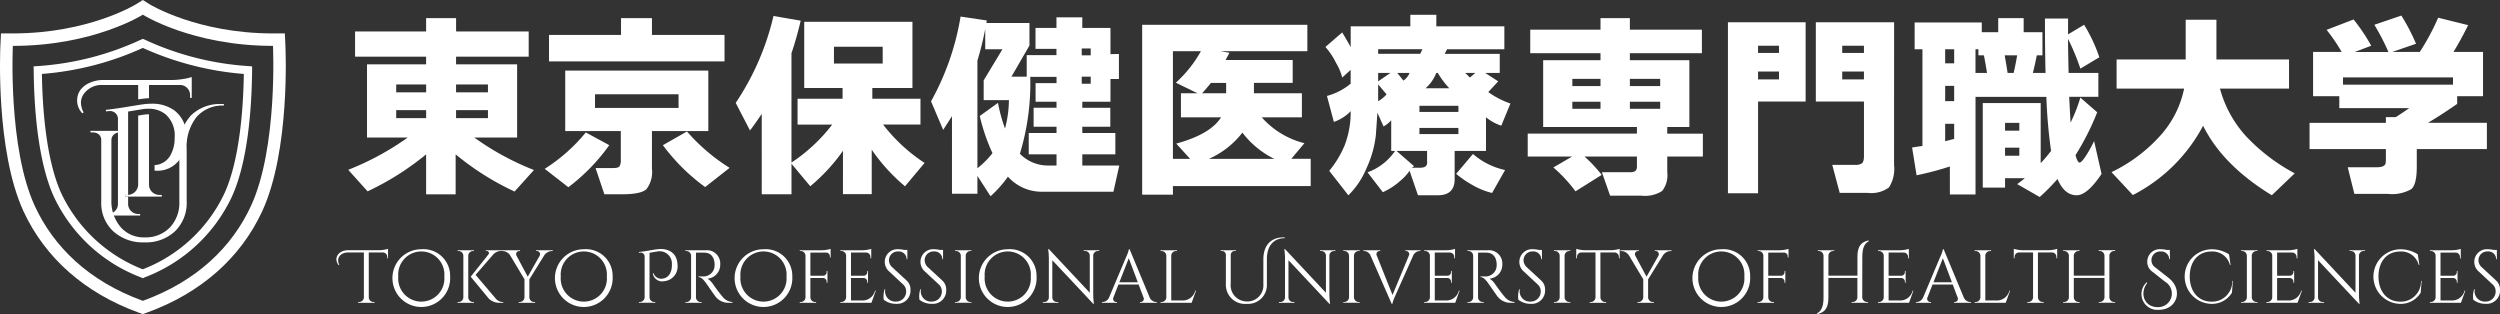 <svg xmlns="http://www.w3.org/2000/svg" xmlns:xlink="http://www.w3.org/1999/xlink" width="325.321" height="40.872" viewBox="0 0 325.321 40.872"><rect x="0" y="0" width="325.321" height="40.872" fill="#333333" stroke="none"/><defs><clipPath id="a"><rect width="325.321" height="40.872" fill="none"/></clipPath></defs><g transform="translate(0 0)"><g transform="translate(0 0)" clip-path="url(#a)"><path d="M74.192,21.061a36.076,36.076,0,0,1-7.615,4.813l-2.521-2.8a36.019,36.019,0,0,0,7.742-4.2H66.5V9.346h7.691V8.353H64.947V5.068h9.245V3.336h3.9V5.068h9.448V8.353H78.088v.993h7.946v9.524H80.456A35.289,35.289,0,0,0,88.224,23.1L85.7,25.9a35.421,35.421,0,0,1-7.665-4.839v5.2H74.192Zm0-9.092H70.3v1.019h3.9Zm0,3.336H70.3v1.044h3.9Zm8.047-3.336H78.088v1.019h4.151Zm0,3.336H78.088v1.044h4.151Z" transform="translate(-18.742 -0.976)" fill="#fff"/><path d="M108.6,19.864a25.05,25.05,0,0,1-5.323,5.475L100.2,22.945a22.215,22.215,0,0,0,5.348-4.737Zm15-10.9H100.76V5.526h9.372V3.336h4.024v2.19H123.6Zm-9.448,13.93a3.678,3.678,0,0,1-.726,2.712q-.726.649-3.12.649h-2.343l-1.146-3.413h2.343q.611,0,.777-.229a1.46,1.46,0,0,0,.166-.815V18.03h-7.233V10.161H121.49V18.03h-7.334Zm3.463-9.652H106.745v1.783h10.874Zm6.647,9.575-3.183,2.5a25.365,25.365,0,0,1-5.5-5.45l3.132-1.783a24.658,24.658,0,0,0,5.552,4.737" transform="translate(-29.318 -0.976)" fill="#fff"/><path d="M142.594,26.14h-3.871V15.673q-.74,1.122-1.528,2.165l-1.86-3.591A34.111,34.111,0,0,0,140.251,2.94l3.54.611q-.535,2.292-1.2,4.227V22.014a21.882,21.882,0,0,0,5.3-4.941h-4.508V13.712h5.858v-1.4h-4.991V3.7h14.083v8.608h-5.221v1.4h6.265v3.362h-4.864a21.962,21.962,0,0,0,5.4,4.991L157.364,25.1a23.613,23.613,0,0,1-4.33-4.762v5.781h-3.743V20.486a23.786,23.786,0,0,1-4.253,4.609l-2.445-2.929Zm11.867-19.2H148.12v2.19h6.341Z" transform="translate(-39.598 -0.86)" fill="#fff"/><path d="M177.3,26.1h-3.31V16.01q-.586.917-1.146,1.783l-1.579-3.718a33.99,33.99,0,0,0,3.845-11.027l3.412.509-.05.331h5.6V6.817l-2.343,4.049h1.986v-2.8h3.871V7.25h-2.725V4.525h2.725V3.15h3.362V4.525h3.666V7.938l1.1-.025v3.26h-1.1v2.954H190.95v.789h3.642v2.47H190.95V18.2h4.3v2.776h-4.3v1.452h4.813L195,25.841h-9.371a5.87,5.87,0,0,1-4.355-1.961,14.893,14.893,0,0,1-2.267,2.547L177.3,23.778Zm0-17.317V22.785a11.891,11.891,0,0,0,1.962-1.961,24.773,24.773,0,0,1-1.655-4.839l2.368-1.706a20.99,20.99,0,0,0,.917,3.336,14.833,14.833,0,0,0,.509-3.693h-3.285V11.35L180.559,7.3h-2.241V4.652A38.586,38.586,0,0,1,177.3,8.778m6.877,2.114a31.437,31.437,0,0,1-1.35,10.008,5.1,5.1,0,0,0,3.8,1.528h.968V20.976h-3.616V18.2h3.616v-.815h-2.98v-2.47h2.98v-.789h-2.725V11.707h2.725v-.815ZM192.045,7.2h-1.171V8.09h1.171Zm0,3.667h-1.171v.917h1.171Z" transform="translate(-50.111 -0.892)" fill="#fff"/><path d="M232.035,25.545H214.106v1.121h-4V4.561H231.6V8H220.295l1.171.2q-.229.433-.509.942h8.735v2.98h-5.042v1.35h6.239v3.132h-5.221a10.874,10.874,0,0,0,5.552,3.362l-1.706,2.037h2.521ZM217.748,8h-3.642V22.006h2.241l-1.808-1.986Q219,18.8,220.371,16.607H215.15V13.474h2.165L214.488,12.1a16.191,16.191,0,0,0,3.26-4.1m3.285,5.475v-1.35h-1.986q-.433.56-1.146,1.35Zm-2.241,8.531H227.3a11.667,11.667,0,0,1-4.151-3.413,11.311,11.311,0,0,1-4.355,3.413" transform="translate(-61.477 -1.335)" fill="#fff"/><path d="M247.105,6.908V4.222h7.76V2.729h3.382V4.222H267.1V7.206H259.64l-.3.6H266.5V10.29h-1.89l1.691,1.094-1.293,1.393a10.866,10.866,0,0,0,2.885,1.492L266.7,17.154a6.323,6.323,0,0,1-1.989-1.094v4.377h-4.079v3.681q0,2.089-2.188,2.089H255.86l-1.094-3.183a6.364,6.364,0,0,1-1.193,1.293,8.856,8.856,0,0,1-2.288,1.492l-1.989-2.586a7.336,7.336,0,0,0,3.581-2.785h-.5V16.458a4.275,4.275,0,0,1-.995.8l-.8-1.791-.2,2.886a13.628,13.628,0,0,1-1.194,4.277,10.573,10.573,0,0,1-2.387,3.582l-2.487-3.183a13.159,13.159,0,0,0,1.989-3.283,11.972,11.972,0,0,0,.8-4.476,5.565,5.565,0,0,1-2.188,1.393l-.9-3.382a8.073,8.073,0,0,0,3.084-1.592V9.892l-1.094.995a7.231,7.231,0,0,0-.8-1.89,9.32,9.32,0,0,0-1.392-2.089l2.188-1.89q.6,1,1.094,1.89m3.582.895h5.471l.3-.6h-5.77Zm0,3.582,1.592-1.094h-1.592Zm0,2.586a4.081,4.081,0,0,0,1.094-.895l-1.094-1.294Zm6.367,6.466h-3.979l2.288,1.989-.3.2h1.094c.663,0,.961-.264.9-.8Zm-3.88-10.147.8.995a2.151,2.151,0,0,0,.8-.995Zm2.885,5.074h5.073v-.8h-5.073Zm0,2.885h5.073v-.8h-5.073Zm.8-5.968h3.084a11.26,11.26,0,0,1-1.492-1.99h-.2a5.113,5.113,0,0,1-1.392,1.99m3.979,11.141,2.188-2.586a9.4,9.4,0,0,0,4.178,2.089l-1.691,2.985a9.656,9.656,0,0,1-2.487-.995,13.785,13.785,0,0,1-2.188-1.493m1.193-13.131.6.6.7-.6Z" transform="translate(-71.341 -0.799)" fill="#fff"/><path d="M290.655,23.735l-3.413,2.139a18.7,18.7,0,0,0-2.878-3.107l2.445-1.426h-5.781v-2.98h14.21V17.5h-12.2V8.811h7.46V7.895h-9.142V4.839H290.5v-1.5h3.821v1.5h9.372V7.895h-9.372v.917h7.741V17.5h-2.876v.866h4.634v2.98h-4.634v2.037a3.339,3.339,0,0,1-.664,2.445,4.121,4.121,0,0,1-2.673.611h-4.1l-1.071-3.056h3.669a1.089,1.089,0,0,0,.7-.166.841.841,0,0,0,.192-.649V21.341h-6.826a18.191,18.191,0,0,1,2.241,2.394m-.154-12.5h-3.667v.942H290.5Zm0,2.98h-3.667v.917H290.5Zm7.768-2.98h-3.947v.942h3.947Zm0,2.98h-3.947v.917h3.947Z" transform="translate(-82.228 -0.976)" fill="#fff"/><path d="M327.967,14.406h-6.188V26.35h-3.922V4.092h10.11ZM324.5,7.148h-2.725V8.09H324.5Zm0,3.362h-2.725v1.019H324.5Zm14.974,12.173a4.47,4.47,0,0,1-.661,2.9,3.871,3.871,0,0,1-2.776.713H332.4l-.968-3.642h2.98a1.473,1.473,0,0,0,.879-.2c.178-.135.267-.458.267-.968v-7.08h-6.264V4.092h10.186ZM335.556,7.148h-2.827V8.09h2.827Zm0,3.362h-2.827v1.019h2.827Z" transform="translate(-93.003 -1.198)" fill="#fff"/><path d="M356.647,22.64a40.682,40.682,0,0,1-4.329,1.146l-.586-3.616q.458-.076,1.349-.2V7.385h-1.018V3.9H360.8V5.17h2.14V3.336h3.31V5.17h2.445V8.175h-.739q-.153.866-.509,2.292H369.1q-.077-2.9-.077-7.08h3.005V5.45L374.117,4.2A20.66,20.66,0,0,1,376.1,8.429l-2.47,1.477a29.256,29.256,0,0,0-1.605-3.871q0,1.375.077,4.431h3.87v3.107h-3.795q.051,1.146.179,3.362a21.026,21.026,0,0,0,1.273-3.26l2.19,1.91A33.5,33.5,0,0,1,373,21.163q.255.968.534.968.256,0,.892-.993a17.318,17.318,0,0,0,.992-1.808l.968,4.278q-1.859,2.776-3.235,2.776-1.6,0-2.495-2.114a27.6,27.6,0,0,1-2.317,2.343l-2.929-1.681q.559-.407.992-.764H363.83V25.39h-2.9v-11h7.537v7.818a17.525,17.525,0,0,0,1.35-1.6,65.987,65.987,0,0,1-.612-7.029h-9.218V26.281h-3.337Zm.56-15.254h-1.171V9.219h1.171Zm0,4.762h-1.171v1.986h1.171Zm-1.171,7.207q.381-.1,1.171-.306V17.088h-1.171Zm4.329-11.969h-.382v3.081h1.5q-.23-1.426-.407-2.292h-.713Zm3.412.789q.23,1.248.382,2.292h.79q.254-1.1.458-2.292Zm1.91,8.786h-1.859v1.019h1.859Zm0,3.234h-1.859v1.044h1.859Z" transform="translate(-102.915 -0.976)" fill="#fff"/><path d="M400.334,17.428a21.394,21.394,0,0,1-9.142,9.015l-2.776-2.98a20.4,20.4,0,0,0,6.494-4.915,12.974,12.974,0,0,0,2.955-5.959h-8.786V8.795h8.99V3.625h4v5.17h9.449v3.795h-8.99a15.013,15.013,0,0,0,3.362,6.163,24.43,24.43,0,0,0,6.367,4.864l-2.98,2.852q-6.393-3.9-8.939-9.041" transform="translate(-113.649 -1.061)" fill="#fff"/><path d="M432.871,6.79l-2.139.815h4.38a28.639,28.639,0,0,0-1.834-3.54l3.515-1.2A25.255,25.255,0,0,1,438.7,6.535L435.6,7.6h3.591a30.416,30.416,0,0,0,2.394-4.457l3.9.968q-.916,1.859-1.909,3.489h3.845V13.36h-3.362v.993q-1.733,1.222-3.8,2.47h7.665v3.413H438.8v2.317q0,2.268-.7,2.89a5.023,5.023,0,0,1-3.068.624H430.68l-.865-3.463h3.769q.992,0,1.146-.458a2.877,2.877,0,0,0,.05-.637V20.236h-9.932V16.824h9.932v-.739h1.274q.891-.559,1.756-1.171H428.72V13.36h-3.413V7.6h3.717a21.838,21.838,0,0,0-1.96-2.878l3.514-1.35a24.152,24.152,0,0,1,2.292,3.413m10.645,4.126H429.2v.942h14.312Z" transform="translate(-124.309 -0.839)" fill="#fff"/><path d="M37.14,5.891l-.075-1.542H35.522c-9.877,0-16.011-3.769-16.069-3.8L18.587,0l-.865.543c-.06.038-6.175,3.806-16.05,3.806H.129L.053,5.891c-.027.555-.625,13.71,3,21.593,2.818,6.091,8,10.652,14.977,13.189l.553.2.553-.2c6.988-2.535,12.17-7.1,14.988-13.19,3.638-7.88,3.04-21.037,3.012-21.592M32.657,26.8c-2.446,5.29-6.983,9.775-14.07,12.346C11.509,36.578,6.972,32.093,4.526,26.8,1.024,19.193,1.672,5.97,1.672,5.97c10.528,0,16.915-4.057,16.915-4.057S24.994,5.97,35.522,5.97c0,0,.647,13.224-2.865,20.833" transform="translate(0 0)" fill="#fff" fill-rule="evenodd"/><path d="M20.176,38.2A20.581,20.581,0,0,1,8.84,27.743C6.608,22.88,6.224,15.31,6.193,11.231l-.019-.5.506-.037A37.762,37.762,0,0,0,20.161,7.247l.232-.1.219.092a37.81,37.81,0,0,0,13.5,3.453l.5.037v.5c-.051,5.015-.553,11.949-2.658,16.514A20.537,20.537,0,0,1,20.589,38.2l-.191.1ZM7.259,11.713C7.317,15.7,7.732,22.8,9.8,27.288a19.585,19.585,0,0,0,10.583,9.848A19.5,19.5,0,0,0,30.99,27.3c2.073-4.479,2.488-11.592,2.544-15.585A39.4,39.4,0,0,1,20.392,8.327,38.872,38.872,0,0,1,7.259,11.713" transform="translate(-1.806 -2.092)" fill="#fff"/><path d="M7.117,11.6A38.818,38.818,0,0,0,20.5,8.167,38.874,38.874,0,0,0,33.884,11.6c-.047,4.157-.47,11.376-2.569,15.911a19.722,19.722,0,0,1-10.825,10A19.807,19.807,0,0,1,9.686,27.5C7.6,22.974,7.165,15.754,7.117,11.6M20.5,7.521l-.126.052A37.931,37.931,0,0,1,6.8,11.045l-.272.021.011.272c.031,4.15.419,11.6,2.625,16.412A20.359,20.359,0,0,0,20.381,38.089l.115.052.1-.052A20.339,20.339,0,0,0,31.838,27.749c2.217-4.808,2.593-12.261,2.635-16.412v-.272l-.272-.021A38.082,38.082,0,0,1,20.621,7.573Z" transform="translate(-1.91 -2.201)" fill="#fff"/><path d="M33.658,19.133H34v.2a4.475,4.475,0,0,0-3.536,1.474,6.241,6.241,0,0,0-1.3,4.257v6.768a5.121,5.121,0,0,1-1.5,3.841,5.5,5.5,0,0,1-4,1.463A5.705,5.705,0,0,1,19.6,35.686a5,5,0,0,1-1.554-3.831V23.827a.931.931,0,0,0-.528-.874,1.209,1.209,0,0,0-.549-.122h-.325v-.2h4.126v.2h-.325a1.08,1.08,0,0,0-.751.274.962.962,0,0,0-.326.7v7.763a5.2,5.2,0,0,0,1.189,3.567,3.956,3.956,0,0,0,3.12,1.352,4.373,4.373,0,0,0,3.292-1.28,4.644,4.644,0,0,0,1.24-3.374V25.088a6,6,0,0,1,1.514-4.471,5.383,5.383,0,0,1,3.933-1.484" transform="translate(-4.871 -5.598)" fill="#fff"/><path d="M28.36,19.934a4.891,4.891,0,0,0-2.947-.854c-.114,0-.221,0-.331.009-.2.008-.4.019-.583.042-.149.018-.427.059-.824.121-.36.057-.818.131-1.381.224q-1.778.295-2.835.4l.041.2.243-.021a1.042,1.042,0,0,1,.2-.021,1.034,1.034,0,0,1,1.1,1.118V32.147a1.281,1.281,0,0,1-.407.915,1.263,1.263,0,0,1-.894.366h-.265v.2H23.93v-.2h-.265a1.261,1.261,0,0,1-.893-.366,1.276,1.276,0,0,1-.407-.915v-.983h-.357v-.216h.282c.025,0,.049,0,.074-.006V20.1c.546-.092.979-.165,1.31-.219.4-.066.647-.105.732-.116a4.352,4.352,0,0,1,.559-.031c.04,0,.077,0,.116,0a3.435,3.435,0,0,1,2.161.728,3.661,3.661,0,0,1,1.178,3.048,4.5,4.5,0,0,1-.548,2.276,2.506,2.506,0,0,1-2.063,1.282v.723c.07,0,.141.006.213.006a3.562,3.562,0,0,0,2.947-1.321,4.684,4.684,0,0,0,.976-2.987,4.079,4.079,0,0,0-1.585-3.556" transform="translate(-5.694 -5.583)" fill="#fff"/><path d="M23.345,35.855h-.282v.216h.357v-.224c-.025,0-.05.007-.075.007" transform="translate(-6.748 -10.489)" fill="#fff"/><path d="M26.977,31.346a1.314,1.314,0,0,1-.693-1.169V21.034h-.016l-.1,0a3.652,3.652,0,0,0-.465.025c-.083.011-.322.049-.708.112l-.119.02V30.2a1.379,1.379,0,0,1-1.309,1.314v.223h4.383v-.216H27.67a1.453,1.453,0,0,1-.693-.173" transform="translate(-6.896 -6.153)" fill="#fff"/><path d="M27.967,14.427a9.4,9.4,0,0,1-1.483.129H17.611a4.2,4.2,0,0,0-1.861.4,2.853,2.853,0,0,0-1.191.974,2.413,2.413,0,0,0,.3,2.954l.173-.108a2.808,2.808,0,0,1-.347-1.287A1.976,1.976,0,0,1,15.1,16.31a2.857,2.857,0,0,1,2.511-1.1h4.523v1.872c.347-.054.6-.09.736-.107.187-.022.391-.037.643-.047h.028V15.205h4.112a1.315,1.315,0,0,1,1.234,1.3v.368l.216.022V14.167a5.932,5.932,0,0,1-1.135.26" transform="translate(-4.152 -4.145)" fill="#fff"/><path d="M68.6,45.775V47h-.1v-.174a.581.581,0,0,0-.556-.581h-1.85v5.844a.625.625,0,0,0,.625.606h.123l0,.1H64.708l0-.1h.124a.627.627,0,0,0,.625-.6V46.245H63.422c-1.045,0-1.6.781-1.162,1.61l-.078.049c-.731-.892-.058-1.952,1.24-1.952h4a4.224,4.224,0,0,0,1.175-.178" transform="translate(-18.106 -13.394)" fill="#fff"/><path d="M79.7,49.4a3.757,3.757,0,1,1-3.751-3.552A3.472,3.472,0,0,1,79.7,49.4m-.755,0a3.007,3.007,0,1,0-5.992,0,3.007,3.007,0,1,0,5.992,0" transform="translate(-21.125 -13.415)" fill="#fff"/><path d="M86.311,52.773l0,.1H84.177l0-.1H84.3a.625.625,0,0,0,.625-.613V46.746a.625.625,0,0,0-.625-.609h-.123l0-.1h2.135v.1h-.123a.626.626,0,0,0-.625.608v5.415a.626.626,0,0,0,.626.613Zm3.8,0v.1H89.7a1.955,1.955,0,0,1-1.471-.553l-2.349-2.843,2.3-2.886a.275.275,0,0,0-.235-.461h-.093V46.04H89.91v.088h-.043a1.411,1.411,0,0,0-1.051.457l-2.3,2.653,2.669,3.137a1.227,1.227,0,0,0,.922.4" transform="translate(-24.63 -13.471)" fill="#fff"/><path d="M98.931,46.04v.1h-.137a1.258,1.258,0,0,0-.979.567l-1.93,3.119V52.16a.625.625,0,0,0,.625.613h.123l0,.1H94.5v-.1h.124a.625.625,0,0,0,.625-.608V49.813l-1.858-3.106a1.232,1.232,0,0,0-.981-.569h-.133v-.1h2.4v.1h-.123a.411.411,0,0,0-.341.606l1.462,2.731,1.555-2.731h0l0-.009a.412.412,0,0,0-.347-.6h-.123v-.1Z" transform="translate(-27 -13.471)" fill="#fff"/><path d="M109.592,49.4a3.757,3.757,0,1,1-3.751-3.552,3.472,3.472,0,0,1,3.751,3.552m-.755,0a3.007,3.007,0,1,0-5.992,0,3.007,3.007,0,1,0,5.992,0" transform="translate(-29.871 -13.415)" fill="#fff"/><path d="M120.786,50a1.231,1.231,0,0,1-1.454-1.014l.088-.029a1.078,1.078,0,0,0,1.3.683c.741-.137,1.126-.9,1.093-1.815a1.6,1.6,0,0,0-1.981-1.678c-.262.031-.585.1-.926.158v5.786a.626.626,0,0,0,.624.613h.125v.1h-2.135v-.1h.125a.626.626,0,0,0,.624-.613V46.811a.512.512,0,0,0-.624-.524.682.682,0,0,0-.118.013l-.014-.1c.874-.092,1.878-.3,2.357-.356,1.561-.2,2.627.527,2.673,1.981A1.916,1.916,0,0,1,120.786,50" transform="translate(-34.383 -13.406)" fill="#fff"/><path d="M132.2,52.772v.1h-.536a2.1,2.1,0,0,1-1.7-.855c-.111-.132-1.21-1.732-1.285-1.827-.255-.32-.54-.659-.9-.659v-.09s.221,0,.515,0a1.462,1.462,0,0,0,1.524-1.013,2.08,2.08,0,0,0,.062-.585c-.025-.882-.485-1.447-1.211-1.488-.5-.027-1.088,0-1.215-.007v5.816a.624.624,0,0,0,.625.613h.123v.1h-2.131v-.1h.124a.625.625,0,0,0,.625-.608V46.75h0a.624.624,0,0,0-.625-.614h-.123v-.1h2.632a1.731,1.731,0,0,1,1.907,1.834,1.806,1.806,0,0,1-1.657,1.86,2.355,2.355,0,0,1,.7.687s.841,1.2,1.219,1.614a1.763,1.763,0,0,0,1.327.738" transform="translate(-36.889 -13.471)" fill="#fff"/><path d="M142.643,49.4a3.757,3.757,0,1,1-3.751-3.552,3.472,3.472,0,0,1,3.751,3.552m-.755,0a3.007,3.007,0,1,0-5.992,0,3.007,3.007,0,1,0,5.992,0" transform="translate(-39.542 -13.415)" fill="#fff"/><path d="M151.137,46.243h0v.647h-.1v-.144a.48.48,0,0,0-.472-.48H148.5v3.017h1.649a.48.48,0,0,0,.472-.481v-.144h.1V50.2h-.1v-.144a.481.481,0,0,0-.461-.481H148.5v2.511a.625.625,0,0,0,.625.613h.124v.1h-2.135v-.1h.124a.625.625,0,0,0,.625-.613V46.621a.625.625,0,0,0-.622-.559h-.123l0-.1h2.852a4.2,4.2,0,0,0,1.164-.178v.455Z" transform="translate(-43.046 -13.398)" fill="#fff"/><path d="M159.2,51.22l-.569,1.577h-4.044v-.1h.124a.625.625,0,0,0,.625-.613V46.622a.626.626,0,0,0-.622-.56h-.123l0-.1h2.852a4.227,4.227,0,0,0,1.163-.178v.448h0v.784h-.1v-.174a.581.581,0,0,0-.547-.581h-1.989v3.017h1.649a.48.48,0,0,0,.472-.48v-.144h.095V50.2h-.095v-.144a.482.482,0,0,0-.462-.481h-1.659V52.5h1.4A1.686,1.686,0,0,0,159.1,51.22Z" transform="translate(-45.231 -13.398)" fill="#fff"/><path d="M166.032,51.126a1.72,1.72,0,0,1-1.827,1.825,2.549,2.549,0,0,1-1.652-.533,2.985,2.985,0,0,1,.113-1.36h.086a1.33,1.33,0,0,0,1.408,1.6,1.3,1.3,0,0,0,1.307-1.308,1.19,1.19,0,0,0-.383-.909L163.214,48.7a1.649,1.649,0,0,1,1.186-2.858,4.243,4.243,0,0,1,.837.1h.387v1.2h-.094a1.01,1.01,0,0,0-1.1-1.005,1.145,1.145,0,0,0-1.2,1.123,1.226,1.226,0,0,0,.393.9l1.918,1.775a1.543,1.543,0,0,1,.49,1.19" transform="translate(-47.551 -13.415)" fill="#fff"/><path d="M172.6,51.126a1.72,1.72,0,0,1-1.827,1.825,2.549,2.549,0,0,1-1.652-.533,2.985,2.985,0,0,1,.113-1.36h.086a1.33,1.33,0,0,0,1.408,1.6,1.3,1.3,0,0,0,1.307-1.308,1.19,1.19,0,0,0-.383-.909L169.783,48.7a1.649,1.649,0,0,1,1.186-2.858,4.243,4.243,0,0,1,.837.1h.387v1.2H172.1a1.01,1.01,0,0,0-1.1-1.005,1.145,1.145,0,0,0-1.2,1.123,1.226,1.226,0,0,0,.393.9l1.918,1.775a1.543,1.543,0,0,1,.49,1.19" transform="translate(-49.474 -13.415)" fill="#fff"/><path d="M177.819,52.869h-2.135v-.1h.124a.624.624,0,0,0,.625-.613V46.745a.625.625,0,0,0-.625-.61h-.124v-.1h2.135l0,.1h-.123a.626.626,0,0,0-.625.608v5.415a.625.625,0,0,0,.625.613h.123Z" transform="translate(-51.404 -13.471)" fill="#fff"/><path d="M187.574,49.4a3.757,3.757,0,1,1-3.751-3.552,3.472,3.472,0,0,1,3.751,3.552m-.755,0a3.007,3.007,0,1,0-5.992,0,3.007,3.007,0,1,0,5.992,0" transform="translate(-52.688 -13.415)" fill="#fff"/><path d="M199.173,46.076h-.18a.6.6,0,0,0-.6.583V51.7a9.932,9.932,0,0,0,.089,1.245h-.088l-5.327-5.676,0,4.858a.6.6,0,0,0,.6.584h.18v.1h-2.009v-.1h.18a.6.6,0,0,0,.6-.591v-5.07a8.5,8.5,0,0,0-.09-1.219h.1l.007.009,5.308,5.666V46.667a.6.6,0,0,0-.6-.591h-.18v-.1h2.011Z" transform="translate(-56.133 -13.41)" fill="#fff"/><path d="M209.843,52.716v.1h-2.2v-.1h.086a.415.415,0,0,0,.371-.613l-.624-1.662h-2.629L204.2,52.11a.413.413,0,0,0,.373.606h.086v.1h-1.964v-.1h.088a.966.966,0,0,0,.855-.613l2.213-5.251a5.142,5.142,0,0,0,.361-1.005h.088L208.9,52.1a.964.964,0,0,0,.857.614Zm-2.475-2.566-1.176-3.132-1.227,3.132Z" transform="translate(-59.306 -13.415)" fill="#fff"/><path d="M218.1,51.294l-.569,1.577h-4.044v-.1h.124a.625.625,0,0,0,.625-.613V46.752a.625.625,0,0,0-.625-.614h-.123v-.1h2.135l0,.1h-.123a.624.624,0,0,0-.625.614v5.821h1.4A1.685,1.685,0,0,0,218,51.294Z" transform="translate(-62.464 -13.471)" fill="#fff"/><path d="M232.882,43.671v.1c-1.393,0-2.322.924-2.322,2.748v3.246a2.448,2.448,0,0,1-2.631,2.55,2.479,2.479,0,0,1-2.706-2.533V45.926a.5.5,0,0,0-.516-.483h-.158v-.1h1.981v.1h-.158a.5.5,0,0,0-.516.469v3.724a2.111,2.111,0,0,0,2.072,2.369,2.087,2.087,0,0,0,2.174-2.243V46.529c0-1.959,1.112-2.927,2.777-2.859" transform="translate(-65.702 -12.777)" fill="#fff"/><path d="M242.615,46.076h-.18a.6.6,0,0,0-.6.583V51.7a9.932,9.932,0,0,0,.089,1.245h-.088l-5.327-5.676,0,4.858a.6.6,0,0,0,.6.584h.18v.1h-2.009v-.1h.18a.6.6,0,0,0,.6-.591v-5.07a8.5,8.5,0,0,0-.09-1.219h.1l.007.009,5.308,5.666V46.667a.6.6,0,0,0-.6-.591h-.18v-.1h2.011Z" transform="translate(-68.844 -13.41)" fill="#fff"/><path d="M249.233,52.869H247.1v-.1h.124a.624.624,0,0,0,.625-.613V46.745a.625.625,0,0,0-.625-.61H247.1v-.1h2.135l0,.1h-.123a.626.626,0,0,0-.625.608v5.415a.625.625,0,0,0,.625.613h.123Z" transform="translate(-72.3 -13.471)" fill="#fff"/><path d="M258.213,46.039v.1h-.086a.962.962,0,0,0-.855.6L254.927,52a5.16,5.16,0,0,0-.361,1.005h-.088l-2.742-6.258a.964.964,0,0,0-.861-.612H250.8v-.1h2.2v.1h-.086a.412.412,0,0,0-.369.609l2.044,5.112,2.123-5.111a.413.413,0,0,0-.371-.61h-.086v-.1Z" transform="translate(-73.382 -13.471)" fill="#fff"/><path d="M266.588,51.22l-.569,1.577h-4.044v-.1h.124a.625.625,0,0,0,.625-.613V46.622a.626.626,0,0,0-.622-.56h-.123l0-.1h2.852a4.227,4.227,0,0,0,1.163-.178v.448h0v.784h-.1v-.174a.581.581,0,0,0-.546-.581h-1.989v3.017h1.649a.48.48,0,0,0,.472-.48v-.144h.095V50.2h-.095v-.144a.482.482,0,0,0-.462-.481h-1.659V52.5h1.4a1.686,1.686,0,0,0,1.732-1.278Z" transform="translate(-76.653 -13.398)" fill="#fff"/><path d="M276.063,52.772v.1h-.535a2.1,2.1,0,0,1-1.7-.855c-.111-.132-1.21-1.732-1.285-1.827-.255-.32-.54-.659-.9-.659v-.09s.221,0,.515,0a1.462,1.462,0,0,0,1.524-1.013,2.08,2.08,0,0,0,.062-.585c-.025-.882-.485-1.447-1.211-1.488-.5-.027-1.088,0-1.215-.007v5.816a.624.624,0,0,0,.625.613h.123v.1h-2.131v-.1h.124a.625.625,0,0,0,.625-.608V46.75h0a.624.624,0,0,0-.625-.614h-.123v-.1h2.632a1.731,1.731,0,0,1,1.907,1.834,1.806,1.806,0,0,1-1.657,1.86,2.354,2.354,0,0,1,.7.687s.841,1.2,1.219,1.614a1.763,1.763,0,0,0,1.327.738" transform="translate(-78.983 -13.471)" fill="#fff"/><path d="M282.765,51.126a1.72,1.72,0,0,1-1.827,1.825,2.549,2.549,0,0,1-1.652-.533,2.985,2.985,0,0,1,.113-1.36h.086a1.33,1.33,0,0,0,1.408,1.6A1.3,1.3,0,0,0,282.2,51.35a1.19,1.19,0,0,0-.383-.909L279.947,48.7a1.649,1.649,0,0,1,1.186-2.858,4.243,4.243,0,0,1,.837.1h.387v1.2h-.094a1.01,1.01,0,0,0-1.1-1.005,1.145,1.145,0,0,0-1.2,1.123,1.226,1.226,0,0,0,.393.9l1.918,1.775a1.543,1.543,0,0,1,.49,1.19" transform="translate(-81.707 -13.415)" fill="#fff"/><path d="M287.983,52.869h-2.135v-.1h.124a.624.624,0,0,0,.625-.613V46.745a.625.625,0,0,0-.625-.61h-.124v-.1h2.135l0,.1h-.123a.626.626,0,0,0-.625.608v5.415a.625.625,0,0,0,.625.613h.123Z" transform="translate(-83.638 -13.471)" fill="#fff"/><path d="M295.606,45.775V47h-.1v-.174a.581.581,0,0,0-.556-.581H293.1v5.844a.625.625,0,0,0,.625.606h.124v.1h-2.136v-.1h.124a.626.626,0,0,0,.625-.6V46.245h-1.851a.582.582,0,0,0-.557.581V47h-.1V45.775a4.21,4.21,0,0,0,1.175.178h3.3a4.215,4.215,0,0,0,1.175-.178" transform="translate(-84.841 -13.394)" fill="#fff"/><path d="M304.727,46.04v.1h-.137a1.259,1.259,0,0,0-.979.567l-1.93,3.119V52.16a.626.626,0,0,0,.625.613h.125v.1H300.3v-.1h.124a.625.625,0,0,0,.625-.608V49.813l-1.858-3.106a1.232,1.232,0,0,0-.982-.569h-.132v-.1h2.4v.1h-.123a.411.411,0,0,0-.341.606l1.462,2.731,1.556-2.731h0l0-.009a.411.411,0,0,0-.347-.6h-.123v-.1Z" transform="translate(-87.216 -13.471)" fill="#fff"/><path d="M318.839,49.4a3.757,3.757,0,1,1-3.751-3.552,3.472,3.472,0,0,1,3.751,3.552m-.755,0a3.007,3.007,0,1,0-5.992,0,3.007,3.007,0,1,0,5.992,0" transform="translate(-91.096 -13.415)" fill="#fff"/><path d="M327.333,46.243h0v.647h-.1v-.144a.48.48,0,0,0-.472-.48H324.7v3.017h1.649a.48.48,0,0,0,.472-.481v-.144h.1V50.2h-.1v-.144a.481.481,0,0,0-.461-.481H324.7v2.511a.625.625,0,0,0,.625.613h.124v.1h-2.135v-.1h.124a.625.625,0,0,0,.625-.613V46.621a.625.625,0,0,0-.622-.559h-.123l0-.1h2.852a4.2,4.2,0,0,0,1.164-.178v.455Z" transform="translate(-94.6 -13.398)" fill="#fff"/><path d="M340.879,52.244v.1h-2.135l0-.1h.123a.625.625,0,0,0,.625-.592l0-2.541h-3.772v2.547c0,1.483-.556,1.952-1.448,2.157l-.049-.088c.577-.3.862-.9.862-2.069V46.217a.625.625,0,0,0-.625-.609h-.123v-.1h2.134v.1h-.123a.625.625,0,0,0-.625.608v2.6H339.5l0-2.429c0-1.483.556-1.952,1.448-2.157l.048.088c-.577.3-.86.9-.862,2.069l-.008,5.241h0a.625.625,0,0,0,.625.613Z" transform="translate(-97.794 -12.943)" fill="#fff"/><path d="M350.065,51.22,349.5,52.8h-4.044v-.1h.124a.625.625,0,0,0,.625-.613V46.622a.626.626,0,0,0-.622-.56h-.123l0-.1h2.852a4.227,4.227,0,0,0,1.163-.178v.448h0v.784h-.1v-.174a.581.581,0,0,0-.546-.581h-1.989v3.017h1.649a.48.48,0,0,0,.472-.48v-.144h.095V50.2h-.095v-.144a.482.482,0,0,0-.462-.481h-1.659V52.5h1.4a1.686,1.686,0,0,0,1.732-1.278Z" transform="translate(-101.078 -13.398)" fill="#fff"/><path d="M359.6,52.716v.1h-2.2v-.1h.086a.415.415,0,0,0,.371-.613l-.625-1.662h-2.629l-.652,1.668a.413.413,0,0,0,.372.606h.086v.1h-1.964v-.1h.088a.966.966,0,0,0,.855-.613l2.213-5.251a5.149,5.149,0,0,0,.36-1.005h.088l2.61,6.256a.964.964,0,0,0,.857.614Zm-2.475-2.566-1.176-3.132-1.227,3.132Z" transform="translate(-103.125 -13.415)" fill="#fff"/><path d="M367.853,51.294l-.569,1.577H363.24v-.1h.124a.625.625,0,0,0,.625-.613V46.752a.625.625,0,0,0-.625-.614h-.123v-.1h2.135l0,.1h-.123a.624.624,0,0,0-.625.614v5.821h1.4a1.685,1.685,0,0,0,1.732-1.278Z" transform="translate(-106.282 -13.471)" fill="#fff"/><path d="M376.089,45.775V47h-.1v-.174a.581.581,0,0,0-.556-.581h-1.849v5.844a.625.625,0,0,0,.625.606h.124v.1H372.2v-.1h.124a.626.626,0,0,0,.625-.6V46.245H371.1a.582.582,0,0,0-.557.581V47h-.1V45.775a4.21,4.21,0,0,0,1.175.178h3.3a4.215,4.215,0,0,0,1.175-.178" transform="translate(-108.39 -13.394)" fill="#fff"/><path d="M386.286,52.869h-2.135v-.1h.124a.624.624,0,0,0,.625-.606V49.639h-3.993v2.519a.625.625,0,0,0,.625.613h.124v.1h-2.135v-.1h.123a.624.624,0,0,0,.625-.613V46.745a.625.625,0,0,0-.625-.61h-.124v-.1h2.134v.1h-.123a.626.626,0,0,0-.625.608v2.6H384.9v-2.61a.625.625,0,0,0-.625-.6h-.124v-.1h2.135v.1h-.124a.626.626,0,0,0-.625.614v5.409h0a.625.625,0,0,0,.625.613h.124Z" transform="translate(-111.047 -13.471)" fill="#fff"/><path d="M396.193,53.731a2.061,2.061,0,0,1-1.585-3.577l.088.069c-1.074,1.4-.361,3.157,1.327,3.157a1.772,1.772,0,0,0,1-3.291L395.259,48.7a1.555,1.555,0,0,1-.572-1.228,1.623,1.623,0,0,1,1.7-1.63,4.428,4.428,0,0,1,.85.1h.386l0,.116.018,1.081h-.094a1.036,1.036,0,0,0-1.133-1,1.123,1.123,0,0,0-1.181,1.142,1.085,1.085,0,0,0,.426.879l1.811,1.424c1.95,1.541,1.1,4.147-1.277,4.147" transform="translate(-115.267 -13.415)" fill="#fff"/><path d="M407.994,51.5a3.022,3.022,0,0,1-2.742,1.454,3.552,3.552,0,0,1,.057-7.1,4.174,4.174,0,0,1,2.308.659l.2,1.378h-.081a2.341,2.341,0,0,0-2.426-1.745c-1.715,0-2.808,1.3-2.808,3.241,0,1.961,1.113,3.239,2.753,3.28a2.63,2.63,0,0,0,2.78-2.693h.081Z" transform="translate(-117.555 -13.415)" fill="#fff"/><path d="M414.391,52.869h-2.135v-.1h.124a.624.624,0,0,0,.625-.613V46.745a.625.625,0,0,0-.625-.61h-.124v-.1h2.135l0,.1h-.123a.626.626,0,0,0-.625.608v5.415a.625.625,0,0,0,.625.613h.123Z" transform="translate(-120.624 -13.471)" fill="#fff"/><path d="M421.535,51.22l-.569,1.577h-4.044v-.1h.124a.625.625,0,0,0,.625-.613V46.622a.626.626,0,0,0-.622-.56h-.123l0-.1h2.852a4.227,4.227,0,0,0,1.163-.178v.448h0v.784h-.1v-.174a.581.581,0,0,0-.547-.581h-1.988v3.017h1.649a.48.48,0,0,0,.472-.48v-.144h.095V50.2h-.095v-.144a.482.482,0,0,0-.462-.481h-1.659V52.5h1.4a1.686,1.686,0,0,0,1.732-1.278Z" transform="translate(-121.989 -13.398)" fill="#fff"/><path d="M432.006,46.076h-.18a.6.6,0,0,0-.6.583V51.7a9.932,9.932,0,0,0,.089,1.245h-.088L425.9,47.269l0,4.858a.6.6,0,0,0,.6.584h.18v.1h-2.009v-.1h.18a.6.6,0,0,0,.6-.591v-5.07a8.5,8.5,0,0,0-.09-1.219h.1l.007.009,5.308,5.666V46.667a.6.6,0,0,0-.6-.591H430v-.1h2.011Z" transform="translate(-124.258 -13.41)" fill="#fff"/><path d="M442.715,51.5a3.021,3.021,0,0,1-2.742,1.454,3.552,3.552,0,0,1,.057-7.1,4.175,4.175,0,0,1,2.308.659l.2,1.378h-.081a2.341,2.341,0,0,0-2.426-1.745c-1.715,0-2.808,1.3-2.808,3.241,0,1.961,1.113,3.239,2.753,3.28a2.63,2.63,0,0,0,2.78-2.693h.081Z" transform="translate(-127.714 -13.415)" fill="#fff"/><path d="M451.592,51.22l-.569,1.577h-4.044v-.1h.124a.625.625,0,0,0,.625-.613V46.622a.626.626,0,0,0-.622-.56h-.123l0-.1h2.852A4.227,4.227,0,0,0,451,45.789v.448h0v.784h-.1v-.174a.581.581,0,0,0-.547-.581h-1.989v3.017h1.649a.48.48,0,0,0,.472-.48v-.144h.095V50.2h-.095v-.144a.482.482,0,0,0-.462-.481h-1.659V52.5h1.4a1.686,1.686,0,0,0,1.732-1.278Z" transform="translate(-130.784 -13.398)" fill="#fff"/><path d="M458.425,51.126a1.72,1.72,0,0,1-1.827,1.825,2.549,2.549,0,0,1-1.652-.533,2.985,2.985,0,0,1,.113-1.36h.086a1.33,1.33,0,0,0,1.408,1.6,1.3,1.3,0,0,0,1.307-1.308,1.19,1.19,0,0,0-.383-.909L455.607,48.7a1.649,1.649,0,0,1,1.186-2.858,4.243,4.243,0,0,1,.837.1h.387v1.2h-.094a1.01,1.01,0,0,0-1.1-1.005,1.145,1.145,0,0,0-1.2,1.123,1.226,1.226,0,0,0,.393.9l1.918,1.775a1.543,1.543,0,0,1,.49,1.19" transform="translate(-133.104 -13.415)" fill="#fff"/></g></g></svg>